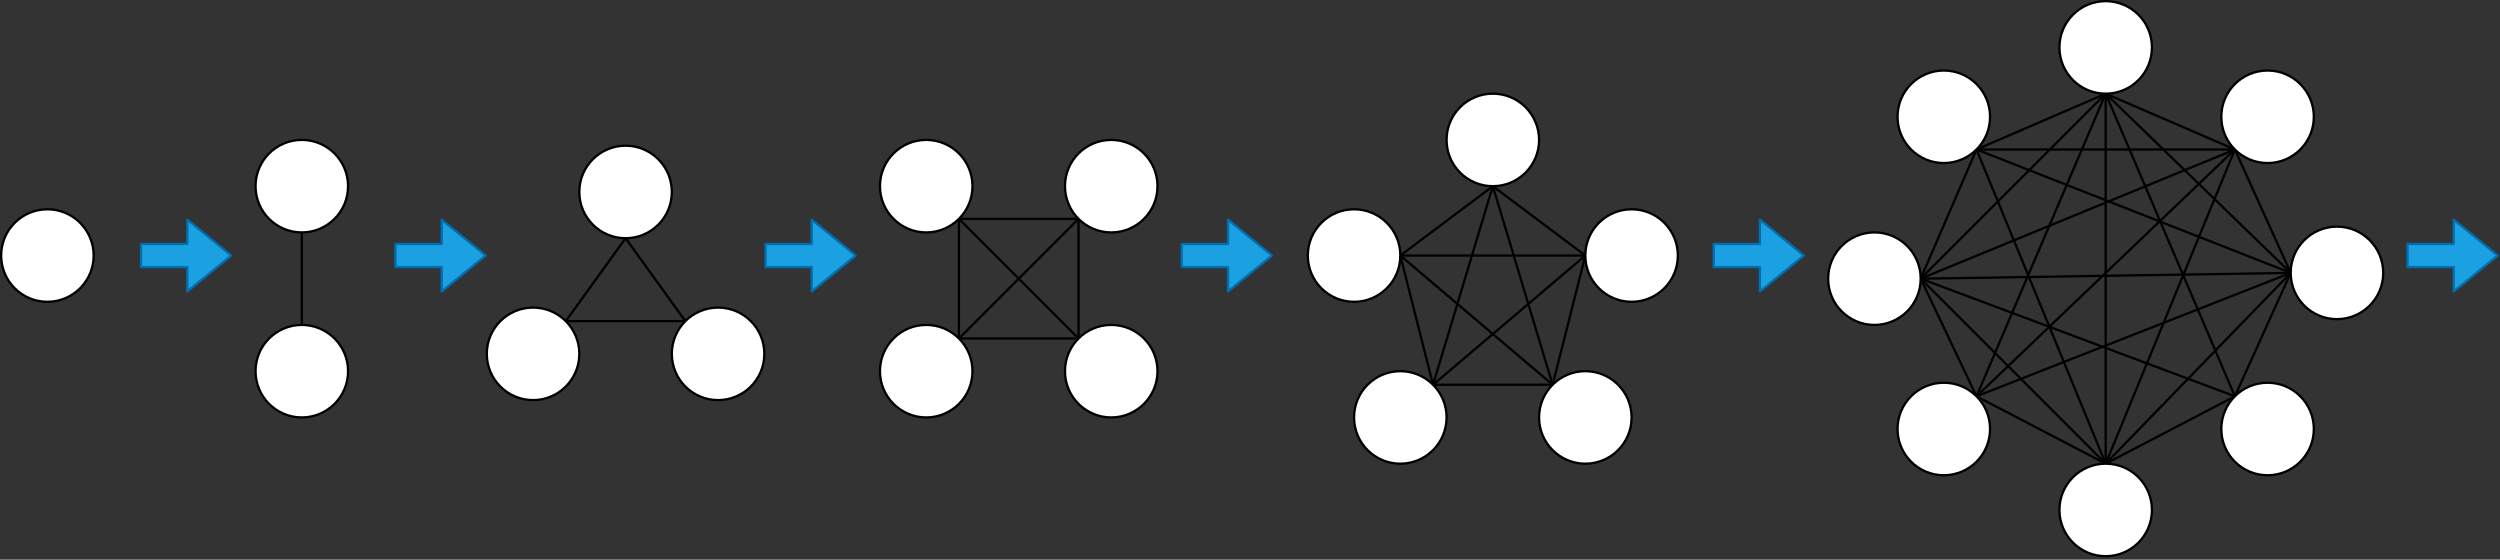 <?xml version="1.0" encoding="UTF-8"?>
<!DOCTYPE svg PUBLIC "-//W3C//DTD SVG 1.1//EN" "http://www.w3.org/Graphics/SVG/1.1/DTD/svg11.dtd">
<svg xmlns="http://www.w3.org/2000/svg" style="background-color: rgb(255, 255, 255);" xmlns:xlink="http://www.w3.org/1999/xlink" version="1.1" width="1081px" height="242px" viewBox="-0.5 -0.5 1081 242" content="&lt;mxfile modified=&quot;2019-10-16T10:44:36.150Z&quot; host=&quot;confluence.draw.io&quot; agent=&quot;Mozilla/5.0 (Windows NT 10.0; Win64; x64; rv:69.0) Gecko/20100101 Firefox/69.0&quot; etag=&quot;DhyII20CCt0hc4_mqX1g&quot; version=&quot;12.1.1&quot; pages=&quot;1&quot;&gt;&lt;diagram id=&quot;YBXgiBbOU0IKou3S8wM4&quot; name=&quot;Page-1&quot;&gt;7V1Lk9o4EP41XFN+P47JZCY5ZKu2ag6bHL0gwLsGUcYMsL9+bSwZW5aJC1pqlwoug9sylr9ufeputTUz92Vz+pYnu/UfdEGymWMtTjP368xxbDe0yz+V5FxL4jioBas8XbBGV8F7+h9hQotJD+mC7DsNC0qzIt11hXO63ZJ50ZEleU6P3WZLmnXvuktWpCd4nydZX/pXuijWtTRygqv8O0lXa35nO4jrM5uEN2ZPsl8nC3psidzXmfuSU1rU3zanF5JV4HFc6uveBs42HcvJthhzgcO6UZz5s+X0sF2Q6rQ1c7+si01WfrXLr+SUFj8r8SefHf3iZ7ZFfv7ZPvjVtPuHFMWZaTA5FLQU0bxY0xXdJtkPSnfNZYvPlWbKwy3dklrylmYZ60j/wdiz7ukhn7O++8wWknxFWKuwFpFFR6MMjG+EbkjZ3bJBTrKkSD+6Ck6Ynayadlcoyy8MTTmybg/Zqg/v7JA9411g3wZqPOBMaVZfafeCHWOB7T0Gttx+AcEeBLSNnu1Cw8cu/ZOm5W0di/FvEDLVnfl9re5P1FpmVwlKaLoxSi/sRh9JdmC97Ssqy0rarqA9rtOCvO+Si4Edy5mjq6Vkv6u5fJmeKi1+WZZ6eKEZzS8/5C4vn1K+L3L6L2mdsS6fW2r4IHlBTjdB5+D5XfBiht3xOg94TLRuTQGeNaylsUYegDCK3eITxi5TYZRQA6PIh0RoC0MiEPRV9wliSITGDQk/FsDz9I2JCGaWlYwJqS3rmBLaIyKWzBIB1iQbG2e5vWGv0XJ5LANJ59MxXO7LTMNybVst1pK4Bx1ttMDHltCCOsOeBthogQ/vjEGkHAik3DClDlJ+MJCU+RMd2706F9Dx/DjbDfq266PZrq8WbHRWloCNx8qBeUQRIxKFec4wzwIh+MJQYdxwZlogXu3+MM/3t7mAt9NPBrw3BllvY67cfDWSQdNbg+HUmOcESnTeYgNcLnAkXOChcYFjnPE6kcgFzidfn/n23doHgt1+wKB1RdWRBLvcQBBsNQRhhj7aShdAHsIanBfkCyDNOhb3pb1myMAvgTjmJS0ccb6MtFKOZxygroMKaAxONMiFBm2icSXBiIsWjLgwaaBBrDtkrD3jJsUavNBjLNYh/KLThBxrKdZojrVrXpDt2XhBtqug/GVCpiupB8Mz3QB++hvGWj8ly7BGo2TeG5NpQmPyyJWg9+Ci0pRmOEmIiDjDmRfHeTHiDGdeFNeDUycT9JNFYO82aM/DeRLX1kPLw7nq1utUZuJG06wUbTyafdAb01APMazR+/GOoPGWZz5jIXMXCtQD+DIEjFc9+v0r3c6JTIs+GkcFMKmOCdcUSPHGixlhamwnu2orRRstavTMSy7FQsbf1+cqevD14VPyZhwd3szA7CouxVvKXqwKYJxS9UrsTxt3qxGe7gfUKC4PR8rUyB/TIGaL/C56kUZmA3oNfdycrL/GmvNYZ1CgLWUGQJVrE/XvZVjj+fcwtUDDlo3t3cvQRvPuPfNyk+KcppOV4Usebr62jMDL0ZR42VO3dcJQdhgdbbzssKegSvOGdU8DbTRm9pVzCbLXIWMSPNuOjJsHI7HSUmfiBSglfoMqkN+45ZNehywsNLIASopPdSKUoo0Xoki4QSHa2qlZhjYeNfPeGETNtiVysxdqrIL3VZdcIofY3FanEWLz3hhkv2Lis9nyQYfxKtgabEoRti8pBUTMfMLnmTtoK6xduRtt+AqV0bZtXuFlb4VJJ1UApZI7pQsTernAl6WS0UoXAqA9lsaijUAW01qUAtpmaRhvdHKW4I1IzgYulQhhiM7anHBEWLdfJ7vq6zIjJ2Z2bQucZ8l+n867yApA2n8nNnHkQAavn99uAflbG2vB5Etg4rJHizSEWFHcw3igkrX3O7a4E5TCzZBHbBD+VO5lyFlA2u3tVKBQuyP2nHtqt2rhBkDa9X5nJoDaHbGT+VO7tUcApF1frKZUqN0RC11P7dbjAEi7kfjarELtjti+8qndywUWlHptW5l+y8Prv4yqm1//8Zb7+j8=&lt;/diagram&gt;&lt;/mxfile&gt;"><rect x="-0.5" y="-0.5" width="1081" height="242" fill="#333333" stroke="none"/><defs/><g><path d="M 645 80 L 605 110" fill="none" stroke="#000000" stroke-miterlimit="10" pointer-events="none"/><path d="M 645 80 L 685 110" fill="none" stroke="#000000" stroke-miterlimit="10" pointer-events="none"/><path d="M 645 80 L 619.14 165.86" fill="none" stroke="#000000" stroke-miterlimit="10" pointer-events="none"/><ellipse cx="645" cy="60" rx="20" ry="20" fill="#ffffff" stroke="#000000" pointer-events="none"/><path d="M 605 110 L 685 110" fill="none" stroke="#000000" stroke-miterlimit="10" pointer-events="none"/><ellipse cx="585" cy="110" rx="20" ry="20" fill="#ffffff" stroke="#000000" pointer-events="none"/><path d="M 685 110 L 670.86 165.86" fill="none" stroke="#000000" stroke-miterlimit="10" pointer-events="none"/><ellipse cx="705" cy="110" rx="20" ry="20" fill="#ffffff" stroke="#000000" pointer-events="none"/><path d="M 619.14 165.86 L 670.86 165.86" fill="none" stroke="#000000" stroke-miterlimit="10" pointer-events="none"/><path d="M 619.14 165.86 L 605 110" fill="none" stroke="#000000" stroke-miterlimit="10" pointer-events="none"/><path d="M 619.14 165.86 L 685 110" fill="none" stroke="#000000" stroke-miterlimit="10" pointer-events="none"/><ellipse cx="605" cy="180" rx="20" ry="20" fill="#ffffff" stroke="#000000" pointer-events="none"/><path d="M 670.86 165.86 L 645 80" fill="none" stroke="#000000" stroke-miterlimit="10" pointer-events="none"/><path d="M 670.86 165.86 L 605 110" fill="none" stroke="#000000" stroke-miterlimit="10" pointer-events="none"/><ellipse cx="685" cy="180" rx="20" ry="20" fill="#ffffff" stroke="#000000" pointer-events="none"/><ellipse cx="20" cy="110" rx="20" ry="20" fill="#ffffff" stroke="#000000" pointer-events="none"/><path d="M 130 100 L 130 140" fill="none" stroke="#000000" stroke-miterlimit="10" pointer-events="none"/><ellipse cx="130" cy="80" rx="20" ry="20" fill="#ffffff" stroke="#000000" pointer-events="none"/><ellipse cx="130" cy="160" rx="20" ry="20" fill="#ffffff" stroke="#000000" pointer-events="none"/><path d="M 270 102.5 L 295.86 138.36" fill="none" stroke="#000000" stroke-miterlimit="10" pointer-events="none"/><ellipse cx="270" cy="82.5" rx="20" ry="20" fill="#ffffff" stroke="#000000" pointer-events="none"/><path d="M 244.14 138.36 L 270 102.5" fill="none" stroke="#000000" stroke-miterlimit="10" pointer-events="none"/><path d="M 244.14 138.36 L 295.86 138.36" fill="none" stroke="#000000" stroke-miterlimit="10" pointer-events="none"/><ellipse cx="230" cy="152.5" rx="20" ry="20" fill="#ffffff" stroke="#000000" pointer-events="none"/><ellipse cx="310" cy="152.5" rx="20" ry="20" fill="#ffffff" stroke="#000000" pointer-events="none"/><path d="M 414.14 94.14 L 414.14 145.86" fill="none" stroke="#000000" stroke-miterlimit="10" pointer-events="none"/><path d="M 414.14 94.14 L 465.86 94.14" fill="none" stroke="#000000" stroke-miterlimit="10" pointer-events="none"/><path d="M 414.14 94.14 L 465.86 145.86" fill="none" stroke="#000000" stroke-miterlimit="10" pointer-events="none"/><ellipse cx="400" cy="80" rx="20" ry="20" fill="#ffffff" stroke="#000000" pointer-events="none"/><path d="M 414.14 145.86 L 465.86 145.86" fill="none" stroke="#000000" stroke-miterlimit="10" pointer-events="none"/><path d="M 414.14 145.86 L 465.86 94.14" fill="none" stroke="#000000" stroke-miterlimit="10" pointer-events="none"/><ellipse cx="400" cy="160" rx="20" ry="20" fill="#ffffff" stroke="#000000" pointer-events="none"/><path d="M 465.86 94.14 L 465.86 145.86" fill="none" stroke="#000000" stroke-miterlimit="10" pointer-events="none"/><ellipse cx="480" cy="80" rx="20" ry="20" fill="#ffffff" stroke="#000000" pointer-events="none"/><ellipse cx="480" cy="160" rx="20" ry="20" fill="#ffffff" stroke="#000000" pointer-events="none"/><path d="M 910 40 L 854.14 64.14" fill="none" stroke="#000000" stroke-miterlimit="10" pointer-events="none"/><path d="M 910 40 L 965.86 64.14" fill="none" stroke="#000000" stroke-miterlimit="10" pointer-events="none"/><path d="M 910 40 L 830 120" fill="none" stroke="#000000" stroke-miterlimit="10" pointer-events="none"/><path d="M 910 40 L 854.14 170.86" fill="none" stroke="#000000" stroke-miterlimit="10" pointer-events="none"/><path d="M 910 40 L 910 200" fill="none" stroke="#000000" stroke-miterlimit="10" pointer-events="none"/><path d="M 910 40 L 965.86 170.86" fill="none" stroke="#000000" stroke-miterlimit="10" pointer-events="none"/><ellipse cx="910" cy="20" rx="20" ry="20" fill="#ffffff" stroke="#000000" pointer-events="none"/><path d="M 854.14 64.14 L 965.86 64.14" fill="none" stroke="#000000" stroke-miterlimit="10" pointer-events="none"/><path d="M 854.14 64.14 L 910 200" fill="none" stroke="#000000" stroke-miterlimit="10" pointer-events="none"/><ellipse cx="840" cy="50" rx="20" ry="20" fill="#ffffff" stroke="#000000" pointer-events="none"/><path d="M 965.86 64.14 L 990 117.5" fill="none" stroke="#000000" stroke-miterlimit="10" pointer-events="none"/><path d="M 965.86 64.14 L 854.14 170.86" fill="none" stroke="#000000" stroke-miterlimit="10" pointer-events="none"/><path d="M 965.86 64.14 L 910 200" fill="none" stroke="#000000" stroke-miterlimit="10" pointer-events="none"/><ellipse cx="980" cy="50" rx="20" ry="20" fill="#ffffff" stroke="#000000" pointer-events="none"/><path d="M 830 120 L 990 117.5" fill="none" stroke="#000000" stroke-miterlimit="10" pointer-events="none"/><path d="M 830 120 L 854.14 64.14" fill="none" stroke="#000000" stroke-miterlimit="10" pointer-events="none"/><path d="M 830 120 L 965.86 64.14" fill="none" stroke="#000000" stroke-miterlimit="10" pointer-events="none"/><path d="M 830 120 L 854.14 170.86" fill="none" stroke="#000000" stroke-miterlimit="10" pointer-events="none"/><ellipse cx="810" cy="120" rx="20" ry="20" fill="#ffffff" stroke="#000000" pointer-events="none"/><path d="M 990 117.5 L 910 40" fill="none" stroke="#000000" stroke-miterlimit="10" pointer-events="none"/><path d="M 990 117.5 L 854.14 64.14" fill="none" stroke="#000000" stroke-miterlimit="10" pointer-events="none"/><path d="M 990 117.5 L 854.14 170.86" fill="none" stroke="#000000" stroke-miterlimit="10" pointer-events="none"/><ellipse cx="1010" cy="117.5" rx="20" ry="20" fill="#ffffff" stroke="#000000" pointer-events="none"/><path d="M 854.14 170.86 L 910 200" fill="none" stroke="#000000" stroke-miterlimit="10" pointer-events="none"/><ellipse cx="840" cy="185" rx="20" ry="20" fill="#ffffff" stroke="#000000" pointer-events="none"/><path d="M 965.86 170.86 L 990 117.5" fill="none" stroke="#000000" stroke-miterlimit="10" pointer-events="none"/><path d="M 965.86 170.86 L 830 120" fill="none" stroke="#000000" stroke-miterlimit="10" pointer-events="none"/><ellipse cx="980" cy="185" rx="20" ry="20" fill="#ffffff" stroke="#000000" pointer-events="none"/><path d="M 910 200 L 965.86 170.86" fill="none" stroke="#000000" stroke-miterlimit="10" pointer-events="none"/><path d="M 910 200 L 990 117.5" fill="none" stroke="#000000" stroke-miterlimit="10" pointer-events="none"/><path d="M 910 200 L 830 120" fill="none" stroke="#000000" stroke-miterlimit="10" pointer-events="none"/><ellipse cx="910" cy="220" rx="20" ry="20" fill="#ffffff" stroke="#000000" pointer-events="none"/><path d="M 60.5 115 L 60.5 105 L 80.5 105 L 80.5 94.5 L 99.5 110 L 80.5 125.5 L 80.5 115 Z" fill="#1ba1e2" stroke="#006eaf" stroke-linejoin="round" stroke-miterlimit="10" pointer-events="none"/><path d="M 170.5 115 L 170.5 105 L 190.5 105 L 190.5 94.5 L 209.5 110 L 190.5 125.5 L 190.5 115 Z" fill="#1ba1e2" stroke="#006eaf" stroke-linejoin="round" stroke-miterlimit="10" pointer-events="none"/><path d="M 330.5 115 L 330.5 105 L 350.5 105 L 350.5 94.5 L 369.5 110 L 350.5 125.5 L 350.5 115 Z" fill="#1ba1e2" stroke="#006eaf" stroke-linejoin="round" stroke-miterlimit="10" pointer-events="none"/><path d="M 510.5 115 L 510.5 105 L 530.5 105 L 530.5 94.5 L 549.5 110 L 530.5 125.5 L 530.5 115 Z" fill="#1ba1e2" stroke="#006eaf" stroke-linejoin="round" stroke-miterlimit="10" pointer-events="none"/><path d="M 740.5 115 L 740.5 105 L 760.5 105 L 760.5 94.5 L 779.5 110 L 760.5 125.5 L 760.5 115 Z" fill="#1ba1e2" stroke="#006eaf" stroke-linejoin="round" stroke-miterlimit="10" pointer-events="none"/><path d="M 1040.5 115 L 1040.5 105 L 1060.5 105 L 1060.5 94.5 L 1079.5 110 L 1060.5 125.5 L 1060.5 115 Z" fill="#1ba1e2" stroke="#006eaf" stroke-linejoin="round" stroke-miterlimit="10" pointer-events="none"/></g></svg>